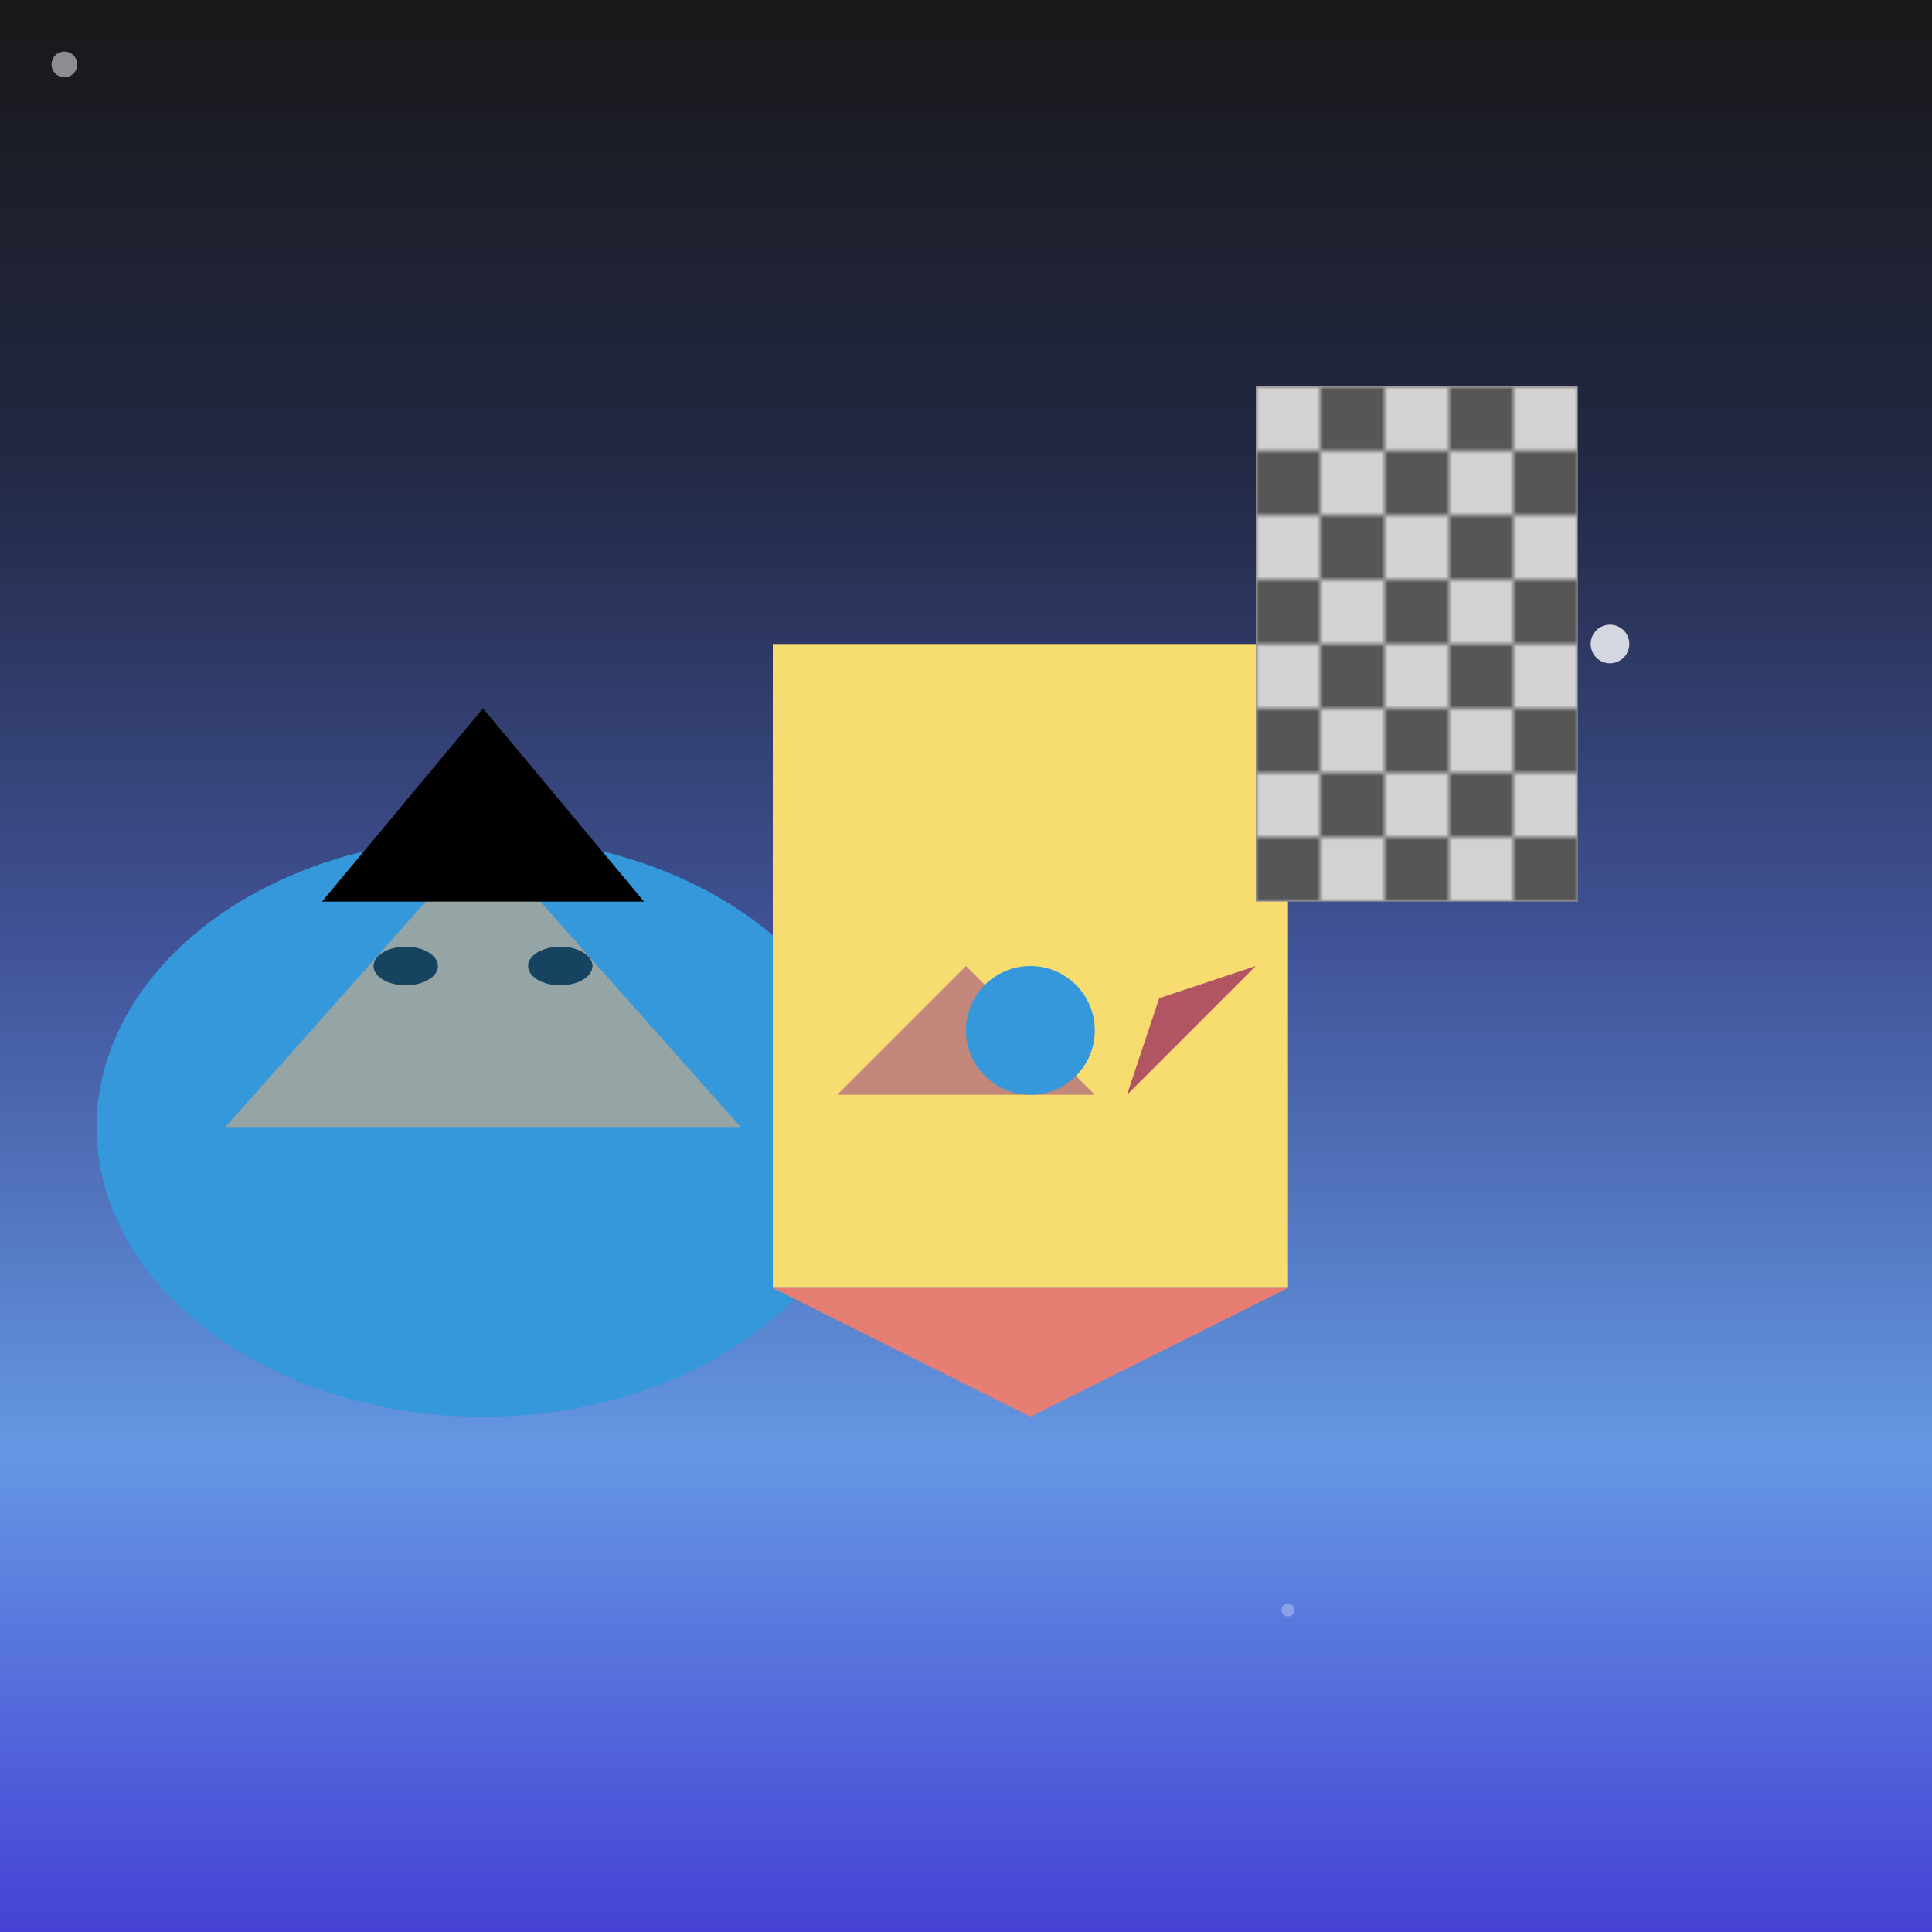 <svg xmlns="http://www.w3.org/2000/svg" viewBox="0 0 300 300">
  <!-- Gradient background -->
  <defs>
    <linearGradient id="starrySky" x1="0" y1="0" x2="0" y2="1">
      <stop offset="0%" stop-color="#181818" stop-opacity="1" />
      <stop offset="25%" stop-color="#232946" stop-opacity="1" />
      <stop offset="50%" stop-color="#42559B" stop-opacity="1" />
      <stop offset="75%" stop-color="#6497E3" stop-opacity="1" />
      <stop offset="100%" stop-color="#4540d4" stop-opacity="1" />
    </linearGradient>
  </defs>
  <rect x="0" y="0" width="300" height="300" fill="url(#starrySky)" />
  
  <!-- Starry sky -->
  <g>
    <circle cx="10" cy="10" r="2" fill="#fff" opacity="0.5" />
    <circle cx="50" cy="150" r="3" fill="#fff" opacity="0.7" />
    <circle cx="200" cy="250" r="1" fill="#fff" opacity="0.3" />
    <circle cx="80" cy="200" r="2" fill="#fff" opacity="0.5" />
    <circle cx="250" cy="100" r="3" fill="#fff" opacity="0.8" />
  </g>
  
  <!-- Giant turtle -->
  <g transform="translate(75, 175)">
    <ellipse cx="0" cy="0" rx="60" ry="45" fill="#3498DB" />
    <polygon points="-40,0 40,0 0,-45" fill="#95A5A6" />
    <polygon points="-25,-35 25,-35 0,-65" fill="# 같095" />
    <ellipse cx="12" cy="-25" rx="5" ry="3" fill="#154360" />
    <ellipse cx="-12" cy="-25" rx="5" ry="3" fill="#154360" />
  </g>
  
  <!-- City -->
  <g transform="translate(120, 100)">
    <rect x="0" y="0" width="80" height="100" fill="#F7DC6F" />
    <polygon points="0,100 80,100 40,120" fill="#E67E73" />
    <polygon points="10,70 30,50 50,70" fill="#C3867A" />
    <polygon points="55,70 75,50 60,55" fill="#B25563" />
    <circle cx="40" cy="60" r="10" fill="#3498DB" />
  </g>
  
  <!-- Patterns -->
  <g transform="translate(195, 60)">
    <pattern id="buildings" x="0" y="0" width="20" height="20" patternUnits="userSpaceOnUse">
      <rect x="0" y="0" width="10" height="10" fill="#D2D2D2" />
      <rect x="10" y="0" width="10" height="10" fill="#565656" />
      <rect x="0" y="10" width="10" height="10" fill="#565656" />
      <rect x="10" y="10" width="10" height="10" fill="#D2D2D2" />
    </pattern>
    <rect x="0" y="0" width="50" height="80" fill="url(#buildings)" />
  </g>
</svg>